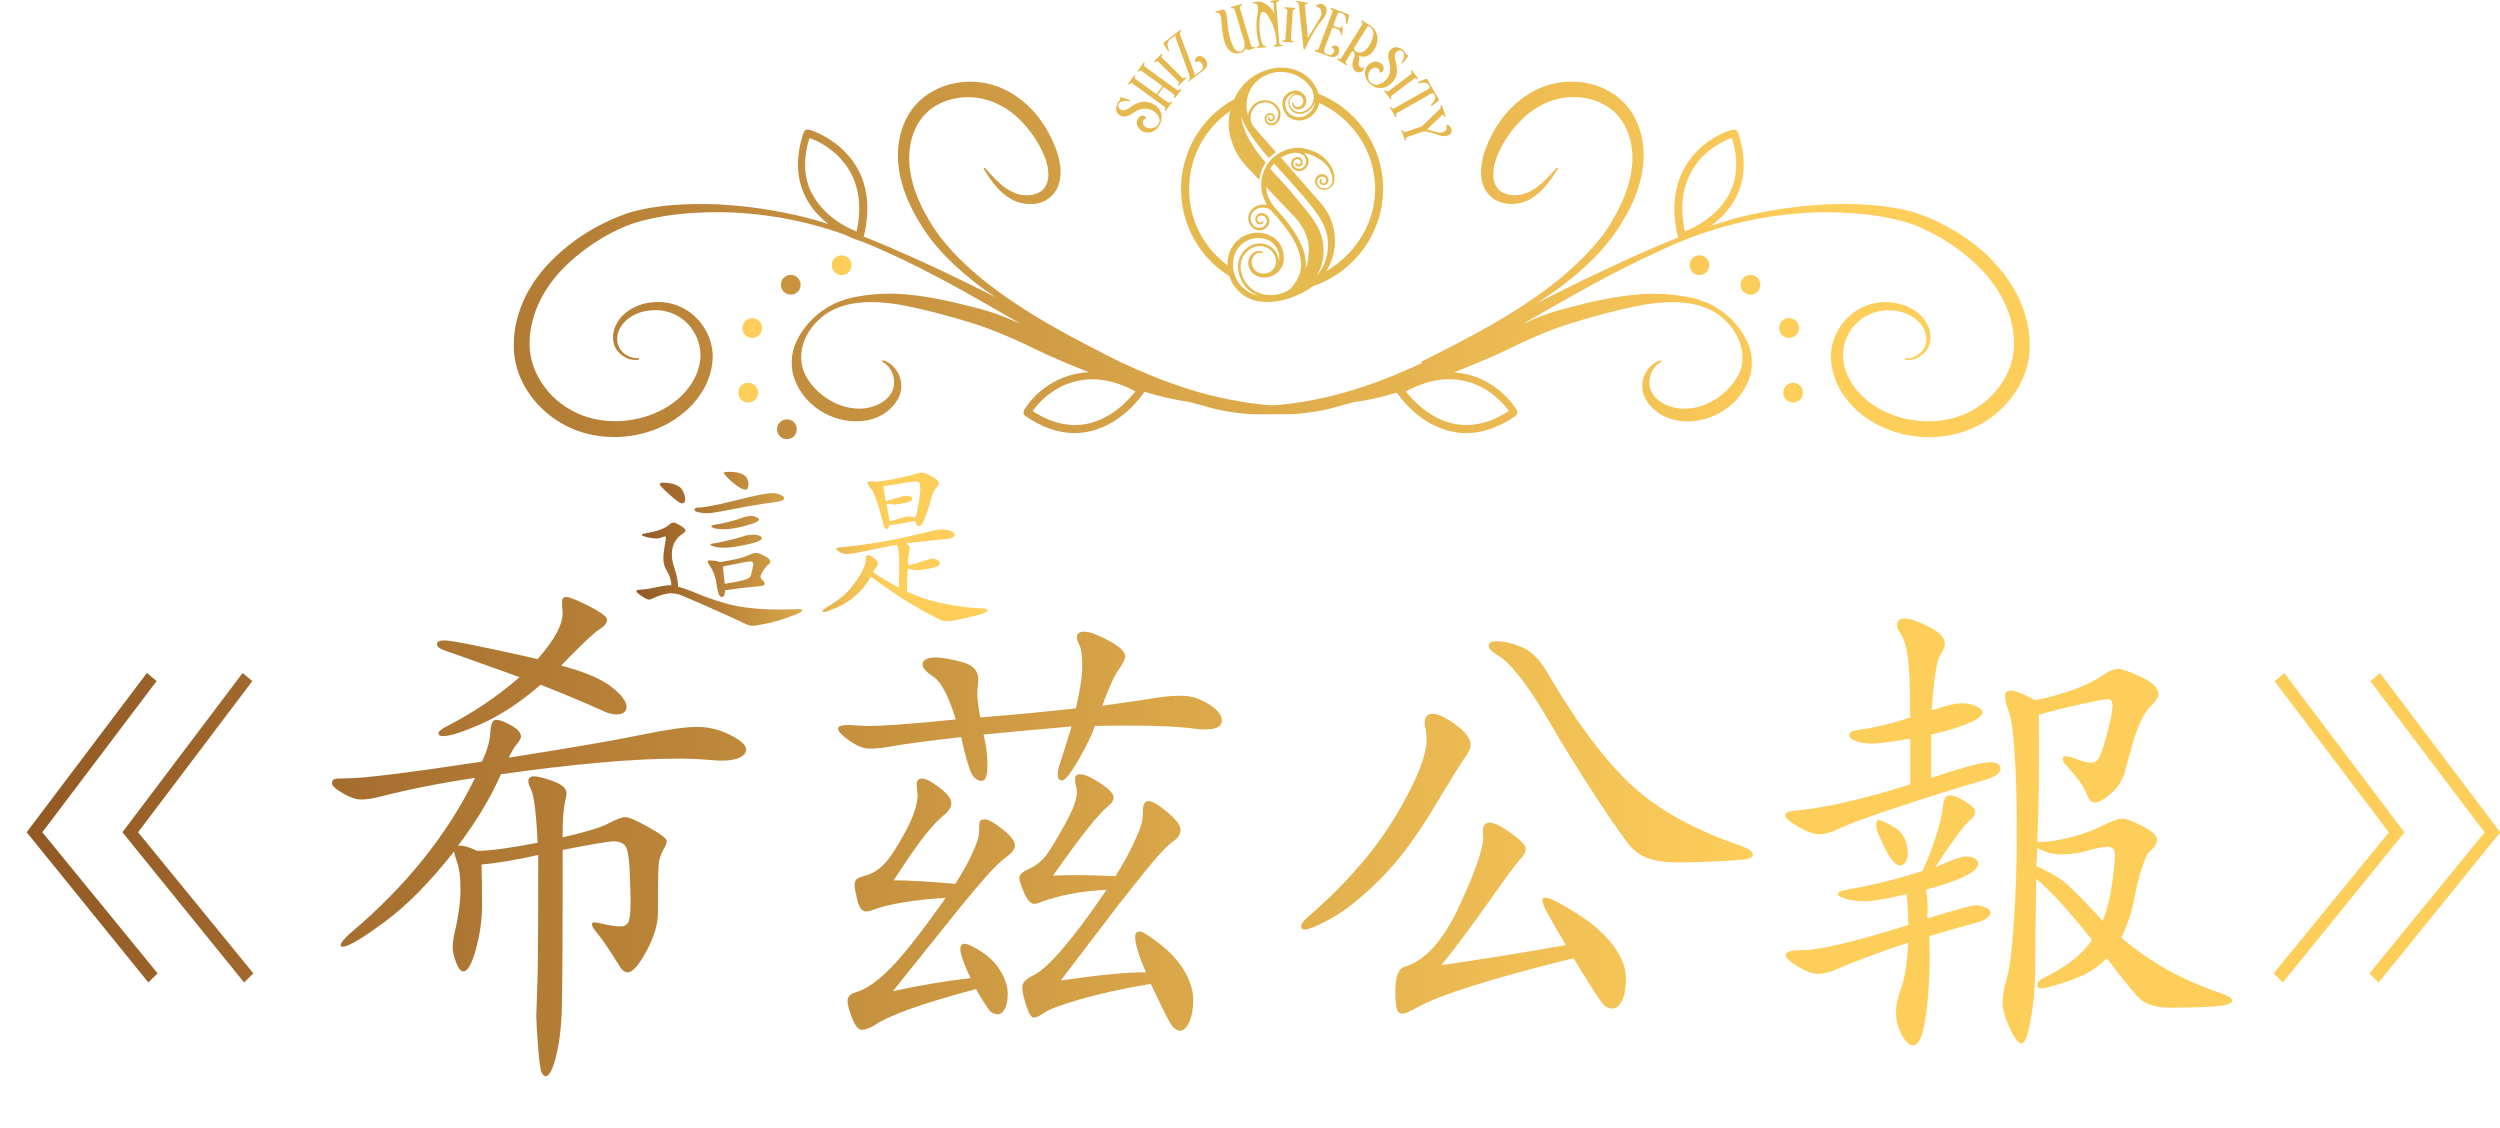 <svg width="359" height="162" viewBox="0 0 359 162" fill="none" xmlns="http://www.w3.org/2000/svg">
<g clip-path="url(#clip0_1365_3729)">
<path d="M22.63 139.78L21.3 141.08L3.83 119.51L21.09 96.64L22.49 97.8L6.08 119.51L22.63 139.77V139.78ZM36.38 139.78L35.05 141.08L17.58 119.51L34.84 96.64L36.24 97.8L19.83 119.51L36.38 139.77V139.78Z" fill="url(#paint0_linear_1365_3729)"/>
<path d="M65.21 122.27C61.75 126.66 58.42 130.04 55.21 132.4C52.01 134.76 50.01 135.95 49.21 135.95C49.02 135.95 48.93 135.88 48.93 135.73C48.93 135.39 49.42 134.79 50.4 133.92C58.3 127.26 64.24 119.86 68.22 111.7C63.07 112.47 58.38 113.41 54.12 114.52C53.28 114.71 52.51 114.81 51.81 114.81C51.11 114.81 50.24 114.51 49.21 113.9C48.18 113.3 47.67 112.83 47.67 112.49C47.67 112.15 47.8 111.95 48.06 111.87C48.32 111.8 48.96 111.76 49.99 111.76C52.28 111.76 58.69 110.96 69.21 109.37C69.96 107.73 70.36 106.38 70.4 105.32C70.45 104.02 70.73 103.37 71.24 103.37C71.75 103.37 72.48 103.64 73.41 104.17C74.34 104.7 74.81 105.23 74.81 105.76C74.81 106.05 74.63 106.39 74.28 106.77C73.93 107.16 73.52 107.83 73.05 108.8C81.93 107.4 88.25 106.32 91.99 105.54C95.73 104.77 98.43 104.38 100.09 104.38C101.75 104.38 103.34 104.77 104.86 105.54C106.38 106.31 107.14 107 107.14 107.6C107.14 108.2 106.7 108.65 105.81 108.94C104.92 109.23 103.74 109.3 102.27 109.16C100.8 109.02 99.17 108.94 97.39 108.94C90.98 108.94 82.5 109.69 71.93 111.18C70.48 114.51 68.42 117.94 65.76 121.46C66.41 121.36 67.33 121.6 68.5 122.18C70.32 122.18 73.22 121.79 77.2 121.02C77.01 116.77 76.68 114.19 76.22 113.28C75.99 112.85 75.87 112.48 75.87 112.2C75.87 111.72 76.14 111.48 76.68 111.48C77.22 111.48 78.13 111.71 79.42 112.17C80.71 112.63 81.35 113.22 81.35 113.94C81.35 114.18 81.28 114.57 81.14 115.1C80.91 116.16 80.79 117.87 80.79 120.24C84.02 119.52 86.2 118.85 87.35 118.25C88.5 117.65 89.31 117.34 89.81 117.34C90.31 117.34 91.41 117.82 93.14 118.79C94.87 119.76 95.74 120.41 95.74 120.74C95.74 121.07 95.6 121.46 95.32 121.9C94.9 122.62 94.65 123.38 94.58 124.18C94.51 124.98 94.48 127.28 94.48 131.09C94.48 132.73 93.93 134.56 92.83 136.59C91.73 138.62 90.83 139.63 90.13 139.63C89.66 139.63 89.22 139.24 88.8 138.47C87.54 136.4 86.44 134.8 85.5 133.69C85.17 133.3 85.01 132.98 85.01 132.71C85.01 132.44 85.31 132.38 85.92 132.53C87.37 132.87 88.41 133.04 89.04 133.04C89.67 133.04 90.08 132.8 90.27 132.32C90.46 131.84 90.55 130.93 90.55 129.61C90.55 128.29 90.5 126.68 90.41 124.8C90.32 122.92 90.09 121.79 89.74 121.4C89.39 121.01 88.85 120.82 88.13 120.82C87.41 120.82 84.96 121.23 80.8 122.05C80.8 135.22 80.75 143.01 80.66 145.43C80.57 147.84 80.29 149.96 79.82 151.8C79.35 153.63 78.86 154.55 78.35 154.55C78.16 154.55 77.97 154.38 77.79 154.04C77.6 153.7 77.43 152.44 77.26 150.24C77.1 148.04 77.01 146.59 77.01 145.86L77.22 139.56C77.27 137 77.29 131.41 77.29 122.77C74.34 123.45 71.63 123.9 69.15 124.15C69.2 125.94 69.22 127.88 69.22 129.98C69.22 132.08 68.93 134.19 68.34 136.31C67.76 138.43 67.16 139.49 66.55 139.49C66.17 139.49 65.82 139.07 65.5 138.22C65.17 137.38 65.01 136.66 65.01 136.09C65.01 135.52 65.06 135.01 65.15 134.57C65.8 131.82 66.13 129.53 66.13 127.69C66.13 125.85 65.92 124.43 65.5 123.42C65.31 122.84 65.22 122.46 65.22 122.26L65.21 122.27ZM80.57 95.57C83.98 96.49 86.4 97.51 87.83 98.65C89.26 99.78 89.97 100.73 89.97 101.47C89.97 102.21 89.48 102.59 88.5 102.59C87.98 102.59 87.4 102.45 86.75 102.16C83.99 100.91 80.95 99.63 77.63 98.33C74.73 100.84 71.92 102.7 69.21 103.9C66.5 105.11 64.63 105.71 63.6 105.71C63.18 105.71 62.97 105.58 62.97 105.31C62.97 105.04 63.34 104.72 64.09 104.33C67.88 102.4 71.38 100.04 74.61 97.24C68.16 94.92 64.57 93.65 63.84 93.4C63.11 93.16 62.75 92.86 62.75 92.5C62.75 92.14 63.1 91.96 63.8 91.96C64.83 91.96 69.29 92.85 77.2 94.64C79.73 91.79 80.92 89.5 80.78 87.76C80.73 87.33 80.71 86.88 80.71 86.42C80.71 85.96 80.92 85.73 81.34 85.73C81.76 85.73 82.84 86.16 84.57 87.03C86.3 87.9 87.17 88.56 87.17 89.02C87.17 89.48 86.8 89.94 86.05 90.4C85.3 90.86 83.48 92.58 80.58 95.57H80.57Z" fill="url(#paint1_linear_1365_3729)"/>
<path d="M140.75 103.02C145.15 102.68 149.73 102.25 154.5 101.72C155.11 99.11 155.41 97.09 155.41 95.64C155.41 94.19 155.28 93.2 155.02 92.67C154.76 92.14 154.63 91.75 154.63 91.51C154.63 90.98 154.99 90.71 155.72 90.71C156.45 90.71 157.6 91.13 159.19 91.98C160.78 92.82 161.58 93.58 161.58 94.26C161.58 94.65 161.26 95.29 160.63 96.18C160 97.07 159.21 98.8 158.28 101.35C162.68 100.72 165.36 100.33 166.35 100.16C167.33 99.99 168.45 99.91 169.72 99.91C170.99 99.91 172.26 100.31 173.54 101.1C174.83 101.9 175.47 102.68 175.47 103.45C175.47 104.32 174.65 104.75 173.01 104.75C172.63 104.75 172.24 104.73 171.82 104.68C168.87 104.25 164.01 104.1 157.23 104.25C156.81 105.5 156.03 107.12 154.88 109.1C153.73 111.08 152.95 112.07 152.53 112.07C152.11 112.07 151.9 111.81 151.9 111.27C151.9 110.73 152.03 110.11 152.29 109.39C152.55 108.67 153.07 106.98 153.87 104.32C147.84 104.85 143.63 105.24 141.24 105.48C141.61 106.98 141.8 108.46 141.8 109.93C141.8 111.4 141.52 112.14 140.96 112.14C140.4 112.14 139.93 111.81 139.56 111.16C139.18 110.51 138.67 108.74 138.02 105.84C133.06 106.42 129.86 106.84 128.41 107.11C126.96 107.38 125.79 107.51 124.9 107.51C124.01 107.51 123.03 107.12 121.95 106.35C120.87 105.58 120.34 105.01 120.34 104.65C120.34 104.29 120.85 104.11 121.88 104.11L124.48 104.25C126.91 104.25 131.17 103.94 137.25 103.31C136.22 99.98 135.17 97.95 134.09 97.23C133.01 96.51 132.48 95.9 132.48 95.42C132.48 94.75 133.13 94.41 134.44 94.41C135.19 94.41 136.38 94.62 138.02 95.03C139.66 95.44 140.48 96.27 140.48 97.53C140.48 97.82 140.46 98.13 140.41 98.47C140.36 98.81 140.34 99.25 140.34 99.81C140.34 100.37 140.48 101.44 140.76 103.03L140.75 103.02ZM135.77 128.93C131.14 129.22 127.66 129.8 125.32 130.67C124.94 130.81 124.64 130.89 124.41 130.89C123.8 130.89 123.37 130.35 123.11 129.26C122.85 128.18 122.72 127.46 122.72 127.13C122.72 126.8 122.79 126.53 122.93 126.33C123.07 126.14 123.57 125.92 124.44 125.68C125.3 125.44 126.13 124.92 126.93 124.12C127.72 123.32 128.73 121.8 129.95 119.56C131.17 117.32 131.77 115.5 131.77 114.1L131.63 112.73C131.63 112.1 131.89 111.79 132.4 111.79C132.91 111.79 133.74 112.22 134.89 113.09C136.04 113.96 136.61 114.69 136.61 115.3C136.61 115.91 136.24 116.51 135.49 117.11C134.74 117.71 133.86 118.64 132.86 119.9C131.85 121.15 130.35 123.33 128.34 126.41C130.4 126.41 133.34 126.58 137.18 126.92C138.21 125.33 139.03 123.86 139.64 122.51C140.25 121.16 140.56 120.23 140.59 119.72C140.61 119.21 140.63 118.74 140.63 118.31C140.63 117.88 140.89 117.66 141.4 117.66C141.91 117.66 142.77 118.13 143.96 119.07C145.15 120.01 145.75 120.8 145.75 121.42C145.75 121.9 145.33 122.46 144.49 123.08C143.65 123.71 142.65 124.67 141.51 125.98C140.36 127.28 139.07 128.83 137.62 130.61L128.22 142.33C132.01 141.51 135.73 140.88 139.37 140.45C138.39 138.38 137.9 136.98 137.9 136.25C137.9 135.77 138.11 135.53 138.53 135.53C138.95 135.53 139.75 135.9 140.92 136.65C142.09 137.4 143.01 138.34 143.69 139.47C144.37 140.6 144.71 141.67 144.71 142.65C144.71 143.63 144.57 144.39 144.29 144.89C144.01 145.39 143.68 145.65 143.31 145.65C142.94 145.65 142.6 145.53 142.29 145.29C141.99 145.05 141.27 143.96 140.15 142.03C132.53 144.06 127.66 145.79 125.56 147.24C124.81 147.67 124.2 147.89 123.74 147.89C123.28 147.89 122.82 147.34 122.37 146.23C121.93 145.12 121.7 144.28 121.7 143.7C121.7 143.12 122.12 142.71 122.96 142.47C124.41 142.04 126.06 140.88 127.91 139C129.76 137.12 132.39 133.77 135.8 128.94L135.77 128.93ZM158.92 127.77C155.18 127.96 152 128.57 149.38 129.58C149 129.72 148.72 129.8 148.54 129.8C148.02 129.8 147.53 129.27 147.07 128.21C146.6 127.15 146.37 126.41 146.37 126C146.37 125.59 146.87 125.16 147.88 124.7C148.88 124.24 149.7 123.57 150.34 122.67C150.97 121.78 151.85 120.32 152.97 118.29C154.09 116.26 154.65 114.74 154.65 113.73C154.65 113.44 154.6 113.15 154.51 112.86C154.42 112.57 154.37 112.22 154.37 111.81C154.37 111.4 154.65 111.19 155.21 111.19C155.77 111.19 156.69 111.61 157.98 112.46C159.27 113.3 159.91 113.97 159.91 114.45C159.91 114.93 159.65 115.37 159.14 115.75C157.83 116.76 155.19 120.09 151.21 125.74C152.19 125.69 153.4 125.67 154.82 125.67C156.24 125.67 158.03 125.72 160.19 125.81C161.22 124.17 162.06 122.65 162.72 121.25C163.37 119.85 163.77 118.89 163.91 118.36C164.05 117.83 164.12 117.2 164.12 116.48C164.12 115.52 164.39 115.03 164.93 115.03C165.47 115.03 166.37 115.56 167.63 116.62C168.89 117.68 169.52 118.53 169.52 119.15C169.52 119.77 169.22 120.3 168.61 120.71C168 121.12 167.22 121.87 166.26 122.95C165.3 124.04 163.51 126.24 160.89 129.57L152.33 140.79C158.08 139.97 162.15 139.58 164.54 139.63C163.51 137.17 163 135.48 163 134.56C163 134.03 163.21 133.76 163.63 133.76C164.05 133.76 165.03 134.36 166.58 135.57C168.12 136.78 169.3 138.09 170.12 139.51C170.94 140.93 171.35 142.29 171.35 143.56C171.35 144.83 171.16 145.9 170.79 146.74C170.41 147.58 169.97 148.01 169.46 148.01C168.95 148.01 168.45 147.61 167.99 146.82C167.52 146.02 166.61 144.18 165.25 141.28C161.27 141.96 157.91 142.69 155.15 143.49C152.39 144.29 150.67 144.93 149.99 145.41C149.31 145.89 148.8 146.13 148.45 146.13C148.1 146.13 147.74 145.55 147.36 144.39C146.98 143.23 146.8 142.35 146.8 141.75C146.8 141.15 147.29 140.6 148.27 140.12C150.37 139.2 153.93 135.08 158.93 127.74L158.92 127.77Z" fill="url(#paint2_linear_1365_3729)"/>
<path d="M211.18 106.92C211.18 107.45 210.95 108.02 210.48 108.62C210.01 109.22 208.49 111.67 205.92 115.96C203.35 120.25 200.78 123.68 198.2 126.24C195.63 128.8 193.34 130.64 191.33 131.78C189.32 132.91 187.99 133.48 187.33 133.48C187 133.48 186.84 133.32 186.84 133.01C186.84 132.7 187.14 132.27 187.75 131.74C193.22 127.01 197.44 122.16 200.41 117.19C203.38 112.22 204.86 108.55 204.86 106.19C204.86 105.61 204.81 105.12 204.72 104.71C204.63 104.3 204.58 104 204.58 103.81C204.58 102.94 204.97 102.51 205.74 102.51C206.51 102.51 207.61 103.03 209.04 104.07C210.47 105.11 211.18 106.06 211.18 106.93V106.92ZM224.86 135.72C223.27 133.02 222.31 131.34 221.98 130.69C221.65 130.04 221.49 129.58 221.49 129.31C221.49 129.04 221.63 128.91 221.91 128.91C222.52 128.91 223.98 129.63 226.29 131.08C228.6 132.53 230.38 134.07 231.62 135.71C232.86 137.35 233.48 138.93 233.48 140.45C233.48 141.97 233.28 143.08 232.88 143.78C232.48 144.48 232.06 144.83 231.62 144.83C231.18 144.83 230.79 144.7 230.46 144.43C230.13 144.17 229.44 143.2 228.39 141.54C227.34 139.88 226.53 138.56 225.97 137.6C214.37 140.45 206.87 142.81 203.45 144.69C202.47 145.27 201.77 145.56 201.35 145.56C200.93 145.56 200.66 145.28 200.54 144.73C200.42 144.18 200.37 143.39 200.37 142.38C200.37 140.26 200.81 139.08 201.7 138.83C204.65 137.96 207.26 135.06 209.56 130.11C211.86 125.16 213 121.85 213 120.16L212.93 119.36C212.93 118.54 213.26 118.13 213.91 118.13C214.56 118.13 215.59 118.64 217 119.65C218.4 120.66 219.1 121.41 219.1 121.89C219.1 122.37 218.84 122.87 218.33 123.37C217.81 123.88 216.3 125.93 213.77 129.52C211.24 133.11 208.98 136.14 206.97 138.6C212.35 137.83 218.31 136.86 224.86 135.71V135.72ZM251.73 122.77C251.73 122.91 251.58 123.07 251.27 123.24C250.97 123.41 249.55 123.55 247.03 123.67C244.5 123.79 242.49 123.85 241 123.85C239.51 123.85 238.23 123.7 237.18 123.42C236.13 123.14 235.23 122.62 234.48 121.9C233.73 121.18 232.06 118.84 229.46 114.88C226.86 110.92 224.56 107.21 222.55 103.74C219.37 98.29 216.84 95.06 214.97 94.04C214.17 93.56 213.78 93.11 213.78 92.7C213.78 92.29 214.21 92.08 215.08 92.08C215.95 92.08 217.05 92.35 218.41 92.88C219.77 93.41 220.98 94.57 222.06 96.35C225.99 103.15 229.87 108.43 233.7 112.2C237.53 115.96 242.96 119.05 249.97 121.46C251.14 121.85 251.72 122.28 251.72 122.76L251.73 122.77Z" fill="url(#paint3_linear_1365_3729)"/>
<path d="M274.31 112.64V106.06C271.6 106.54 269.77 106.78 268.84 106.78C267.91 106.78 267.12 106.66 266.49 106.42C265.86 106.18 265.54 105.88 265.54 105.52C265.54 105.16 265.94 104.93 266.73 104.83C269.21 104.49 271.73 103.89 274.31 103.02C274.31 98.92 274.19 96.06 273.96 94.44C273.73 92.82 273.41 91.73 273.01 91.15C272.61 90.57 272.41 90.11 272.41 89.77C272.41 89.14 272.78 88.83 273.53 88.83C274.28 88.83 275.42 89.22 276.97 89.99C278.51 90.76 279.28 91.58 279.28 92.45C279.28 92.88 279.05 93.45 278.58 94.15C278.11 94.85 277.71 97.47 277.39 102C279.4 101.33 280.83 100.99 281.67 100.99C282.51 100.99 283.22 101.13 283.81 101.42C284.39 101.71 284.69 102 284.69 102.29C284.69 102.58 284.43 102.89 283.92 103.23C283.41 103.57 282.52 103.95 281.25 104.39C279.99 104.82 278.68 105.19 277.32 105.48V111.7C281.81 110.2 284.59 109.46 285.67 109.46C286.75 109.46 287.28 109.77 287.28 110.4C287.28 111.03 286.53 111.56 285.03 111.99C280.59 113.29 276.27 114.64 272.09 116.04C267.9 117.44 265.25 118.42 264.13 118.97C263.01 119.52 262.05 119.8 261.25 119.8C260.45 119.8 259.44 119.44 258.2 118.71C256.96 117.99 256.34 117.44 256.34 117.08C256.34 116.72 256.83 116.49 257.81 116.39C261.97 116.05 267.47 114.8 274.29 112.63L274.31 112.64ZM277.96 124.51C280.2 123.5 281.63 122.99 282.24 122.99C282.85 122.99 283.3 123.09 283.61 123.28C283.91 123.47 284.07 123.71 284.07 124C284.07 125.16 281.57 126.41 276.56 127.76C276.79 128.63 276.86 130 276.77 131.88C280.88 130.63 283.18 130 283.64 130C284.1 130 284.59 130.1 285.08 130.29C285.57 130.48 285.82 130.75 285.82 131.09C285.82 131.67 285.06 132.16 283.54 132.57C282.02 132.98 279.86 133.6 277.05 134.42C277.19 138.14 277.06 141.68 276.66 145.06C276.26 148.44 275.62 150.13 274.73 150.13C274.17 150.13 273.62 149.61 273.08 148.57C272.54 147.53 272.27 146.47 272.27 145.39C272.27 144.31 272.57 142.97 273.18 141.37C273.6 140.02 273.88 138.02 274.02 135.36C269.16 137 265.72 138.28 263.71 139.2C262.73 139.63 261.85 139.85 261.08 139.85C260.31 139.85 259.34 139.5 258.17 138.8C257 138.1 256.42 137.53 256.42 137.1C256.42 136.67 257.19 136.45 258.74 136.45C261.26 136.45 266.36 135.24 274.03 132.83C274.03 131.09 273.94 129.62 273.75 128.41C270.9 129.09 268.93 129.42 267.86 129.42C266.79 129.42 265.86 129.31 265.09 129.09C264.32 128.87 263.93 128.63 263.93 128.37C263.93 128.11 264.35 127.9 265.19 127.75C268.7 127.17 272.32 126.28 276.06 125.07C276.81 123.48 277.46 121.8 278.02 120.04C278.58 118.28 278.91 116.89 279 115.88C279.09 114.77 279.42 114.22 279.98 114.22C280.54 114.22 281.29 114.51 282.22 115.09C283.15 115.67 283.62 116.15 283.62 116.54C283.62 116.93 283.5 117.22 283.27 117.41C282.19 118.28 280.42 120.64 277.94 124.5L277.96 124.51ZM269.75 117.78C270.17 117.78 270.98 118.15 272.17 118.9C273.36 119.65 273.96 120.92 273.96 122.7C273.96 123.13 273.84 123.51 273.61 123.82C273.38 124.13 273.12 124.29 272.84 124.29C272.23 124.29 271.51 123.46 270.67 121.79C269.83 120.12 269.41 119.04 269.41 118.53C269.41 118.02 269.53 117.77 269.76 117.77L269.75 117.78ZM292.41 126.25C292.32 131.51 292.27 135.56 292.27 138.41C292.27 141.26 292.06 143.87 291.64 146.26C291.22 148.65 290.77 149.84 290.31 149.84C289.85 149.84 289.27 149.1 288.59 147.63C287.91 146.16 287.57 144.93 287.57 143.94C287.57 142.95 287.77 141.81 288.17 140.5C288.57 139.2 288.91 136.51 289.19 132.43C289.47 128.35 289.61 124.01 289.61 119.4C289.61 114.79 289.5 110.99 289.29 108C289.08 105.01 288.8 103.05 288.45 102.14C288.1 101.22 287.92 100.5 287.92 99.97C287.92 99.44 288.21 99.17 288.8 99.17C289.39 99.17 290.54 99.63 292.27 100.55C296.48 99.68 299.73 98.48 302.02 96.93C302.86 96.35 303.57 96.06 304.16 96.06C304.75 96.06 305.85 96.45 307.49 97.22C309.13 97.99 309.95 98.81 309.95 99.68C309.95 100.11 309.63 100.63 309 101.24C308.37 101.84 307.79 102.71 307.28 103.85C306.77 104.98 306.06 107.26 305.18 110.69C304.85 111.94 304.19 113.02 303.18 113.91C302.17 114.8 301.37 115.25 300.76 115.25C300.29 115.25 299.89 114.79 299.57 113.87C299.24 112.95 298.31 111.65 296.76 109.96C296.38 109.57 296.2 109.25 296.2 108.98C296.2 108.71 296.34 108.58 296.62 108.58C296.9 108.58 297.46 108.74 298.3 109.05C299.14 109.36 299.81 109.52 300.3 109.52C300.79 109.52 301.18 109.27 301.46 108.76C301.74 108.25 302.13 107.06 302.62 105.18C303.11 103.3 303.36 102.03 303.36 101.38C303.36 100.73 303.14 100.4 302.69 100.4C302.24 100.4 300.74 100.69 298.17 101.27C295.6 101.85 293.8 102.31 292.77 102.65C292.86 108.68 292.79 114.76 292.56 120.89C293.92 120.94 295.55 120.71 297.47 120.2C299.39 119.69 301.12 119.03 302.66 118.21C303.55 117.78 304.26 117.56 304.8 117.56C305.34 117.56 306.3 117.92 307.68 118.64C309.06 119.36 309.75 120 309.75 120.56C309.75 121.12 309.37 121.71 308.63 122.33C308.4 122.48 308.06 123.21 307.61 124.54C307.16 125.87 306.78 127.42 306.45 129.21C306.12 131 305.51 132.8 304.63 134.64C308.65 138.11 313.4 140.77 318.87 142.6C319.99 142.99 320.55 143.36 320.55 143.72C320.55 144.08 319.84 144.34 318.41 144.48C316.98 144.62 314.7 144.7 311.57 144.7C309.47 144.7 307.93 144.18 306.98 143.14C306.02 142.1 304.54 140.26 302.53 137.6C301.22 139 299.44 140.07 297.2 140.82C294.95 141.57 293.62 141.94 293.2 141.94C292.78 141.94 292.57 141.77 292.57 141.43C292.57 141.09 292.78 140.8 293.2 140.56C296.57 138.97 298.97 137.11 300.42 134.99C297.1 130.79 294.43 127.87 292.42 126.23L292.41 126.25ZM292.55 121.76C292.55 122.39 292.5 123.26 292.41 124.36C294.28 125.18 295.72 126.03 296.72 126.89C297.72 127.76 299.47 129.54 301.95 132.25C302.56 130.71 303 128.96 303.28 127C303.56 125.04 303.7 123.66 303.7 122.84C303.7 122.02 303.36 121.61 302.68 121.61C302 121.61 301.04 121.79 299.8 122.15C298.56 122.51 297.31 122.69 296.05 122.69C294.79 122.69 293.62 122.38 292.54 121.75L292.55 121.76Z" fill="url(#paint4_linear_1365_3729)"/>
<path d="M345.29 119.52L327.82 141.09L326.49 139.79L343.04 119.53L326.63 97.82L328.03 96.66L345.28 119.53L345.29 119.52ZM359.04 119.52L341.57 141.09L340.24 139.79L356.79 119.53L340.38 97.82L341.78 96.66L359.04 119.53V119.52Z" fill="url(#paint5_linear_1365_3729)"/>
<path d="M96.401 84.04C96.401 83.34 96.161 82.61 95.671 81.82C95.391 81.32 95.261 80.79 95.261 80.23C95.261 79.67 95.321 79.07 95.441 78.44C95.561 77.81 95.621 77.42 95.621 77.26C95.621 77.1 95.571 77.03 95.481 77.03C95.391 77.03 95.231 77.08 95.001 77.18C94.781 77.28 94.531 77.33 94.261 77.33C93.991 77.33 93.581 77.27 93.021 77.16C92.461 77.04 92.181 76.93 92.181 76.83C92.181 76.73 92.261 76.66 92.411 76.64C94.311 76.32 95.531 75.89 96.071 75.36C96.291 75.15 96.511 75.04 96.701 75.04C96.891 75.04 97.241 75.19 97.721 75.48C98.201 75.77 98.451 76 98.451 76.15C98.451 76.3 98.301 76.48 98.011 76.67C96.991 77.33 96.481 78.31 96.481 79.61C96.481 80.11 96.561 80.61 96.711 81.11C97.141 82.39 97.371 83.44 97.381 84.24C98.121 84.45 98.811 84.7 99.451 84.96C101.871 85.98 103.961 86.66 105.721 87.01C107.481 87.36 109.581 87.53 112.021 87.53L114.591 87.48C114.991 87.48 115.191 87.53 115.191 87.63C115.191 87.73 115.091 87.84 114.881 87.96C114.671 88.08 114.051 88.34 113.001 88.71C111.951 89.09 110.941 89.37 109.951 89.57C108.971 89.77 108.331 89.86 108.041 89.86C107.751 89.86 107.451 89.78 107.121 89.62C105.701 88.94 103.821 88.09 101.471 87.05C99.121 86.02 97.781 85.45 97.451 85.35C97.121 85.25 96.771 85.2 96.391 85.2C95.631 85.2 94.671 85.48 93.511 86.03C93.411 86.08 93.311 86.11 93.221 86.11C93.011 86.11 92.651 85.94 92.141 85.59C91.631 85.24 91.381 85.01 91.381 84.89C91.381 84.77 91.511 84.71 91.771 84.69C92.551 84.65 93.411 84.53 94.361 84.31C95.311 84.1 95.981 84.01 96.381 84.04H96.401ZM95.131 69.31C95.871 69.31 96.501 69.41 97.021 69.6C97.541 69.8 97.901 70.12 98.101 70.58C98.301 71.03 98.401 71.41 98.401 71.72C98.401 72.09 98.241 72.28 97.911 72.28C97.651 72.28 97.061 71.86 96.131 71.02C95.211 70.18 94.741 69.69 94.741 69.54C94.741 69.39 94.871 69.31 95.131 69.31ZM110.921 70.81C111.371 70.81 111.761 70.89 112.101 71.06C112.441 71.23 112.611 71.39 112.611 71.53C112.611 71.82 112.141 72.01 111.211 72.12C109.411 72.35 107.491 72.67 105.431 73.08C103.371 73.49 102.101 73.7 101.611 73.7C101.121 73.7 100.681 73.66 100.301 73.57C99.921 73.48 99.731 73.35 99.731 73.17C99.731 72.99 99.951 72.89 100.381 72.88C101.281 72.86 103.051 72.51 105.711 71.84C108.361 71.16 110.101 70.82 110.931 70.82L110.921 70.81ZM104.131 84.74C104.111 85.4 103.951 85.73 103.641 85.73C103.421 85.73 103.241 85.49 103.121 85.02C103.001 84.55 102.921 84.17 102.891 83.88C102.771 82.85 102.411 81.9 101.801 81.05C101.701 80.89 101.641 80.75 101.641 80.64C101.641 80.53 101.721 80.47 101.871 80.47C102.021 80.47 102.261 80.49 102.581 80.52C102.901 80.56 103.171 80.62 103.401 80.71C105.401 80.42 106.831 80.07 107.681 79.64C108.011 79.48 108.301 79.4 108.561 79.4C108.821 79.4 109.231 79.54 109.781 79.83C110.331 80.12 110.611 80.4 110.611 80.69C110.611 80.83 110.511 80.97 110.321 81.09C110.131 81.21 109.901 81.49 109.621 81.92C109.341 82.35 109.211 82.65 109.211 82.82C109.211 82.99 109.311 83.15 109.511 83.32C109.711 83.48 109.811 83.65 109.811 83.83C109.811 84.01 109.631 84.12 109.271 84.15C107.351 84.33 105.641 84.53 104.141 84.77L104.131 84.74ZM108.121 76.77C108.481 76.77 108.791 76.82 109.041 76.93C109.291 77.04 109.421 77.15 109.421 77.28C109.421 77.58 108.711 77.89 107.281 78.19C105.851 78.49 104.801 78.65 104.121 78.65C103.441 78.65 102.911 78.59 102.551 78.48C102.191 78.37 102.011 78.27 102.011 78.2C102.011 78.13 102.091 78.08 102.241 78.07C102.501 78.05 103.171 77.92 104.251 77.68C105.331 77.44 106.121 77.23 106.621 77.05C107.121 76.87 107.621 76.78 108.121 76.78V76.77ZM107.861 74.1C108.171 74.1 108.441 74.16 108.661 74.27C108.881 74.39 109.001 74.5 109.001 74.6C109.001 74.85 108.381 75.14 107.131 75.48C105.891 75.82 104.871 75.99 104.081 75.99C103.291 75.99 102.771 75.94 102.521 75.84C102.271 75.74 102.141 75.65 102.141 75.56C102.141 75.47 102.331 75.4 102.721 75.35C103.111 75.3 103.741 75.16 104.631 74.94C105.511 74.72 106.161 74.52 106.591 74.35C107.021 74.18 107.431 74.1 107.851 74.1H107.861ZM103.821 81.35C103.841 81.78 103.921 82.61 104.081 83.84C105.481 83.61 106.441 83.41 106.961 83.25C107.481 83.09 107.761 82.89 107.821 82.66C108.061 81.7 108.181 81.15 108.181 81C108.181 80.75 108.041 80.62 107.751 80.62C107.461 80.62 106.161 80.86 103.821 81.34V81.35ZM107.481 69.48C107.481 70.03 107.341 70.31 107.051 70.31C106.761 70.31 106.391 70.15 105.921 69.83C105.451 69.51 105.011 69.13 104.591 68.71C104.171 68.28 103.951 68.01 103.951 67.91C103.951 67.81 104.201 67.75 104.701 67.75C106.551 67.75 107.471 68.33 107.471 69.49L107.481 69.48Z" fill="url(#paint6_linear_1365_3729)"/>
<path d="M130.232 84.95C133.152 86.34 136.772 87.15 141.092 87.38C141.572 87.4 141.822 87.47 141.822 87.61C141.822 87.75 141.662 87.88 141.332 88.03C141.002 88.18 140.162 88.4 138.802 88.73C137.442 89.05 136.562 89.21 136.162 89.21C135.762 89.21 135.432 89.17 135.182 89.08C134.932 88.99 134.082 88.55 132.632 87.76C131.182 86.97 129.872 86.17 128.702 85.38C127.532 84.59 126.322 83.73 125.062 82.8C124.512 83.82 123.802 84.7 122.952 85.46C122.102 86.22 121.172 86.81 120.182 87.24C119.192 87.67 118.592 87.88 118.392 87.88C118.192 87.88 118.092 87.85 118.092 87.8C118.092 87.66 118.302 87.46 118.712 87.21C119.682 86.62 120.462 86.08 121.042 85.59C121.622 85.1 122.212 84.45 122.782 83.65C123.352 82.85 123.752 82.2 123.972 81.7C124.192 81.2 124.312 80.75 124.312 80.34C124.312 79.93 124.422 79.72 124.632 79.72C124.842 79.72 125.142 79.87 125.522 80.16C125.902 80.45 126.092 80.68 126.092 80.83C126.092 80.98 126.032 81.15 125.902 81.34C125.772 81.53 125.592 81.81 125.372 82.18C126.012 82.64 127.242 83.38 129.082 84.4C129.112 83.12 129.132 82.09 129.132 81.32C129.132 79.54 129.012 78.51 128.772 78.24C127.842 78.4 126.532 78.66 124.842 79.02C123.152 79.38 122.112 79.56 121.692 79.56C121.272 79.56 120.902 79.46 120.582 79.25C120.252 79.04 120.092 78.9 120.092 78.81C120.092 78.65 120.662 78.54 121.802 78.49C122.212 78.45 123.302 78.31 125.052 78.05C126.802 77.79 128.622 77.45 130.492 77.02C132.372 76.59 133.382 76.36 133.542 76.32C134.212 76.12 134.802 76.03 135.302 76.03C135.802 76.03 136.222 76.11 136.572 76.26C136.922 76.41 137.092 76.58 137.092 76.77C137.092 76.96 136.962 77.11 136.702 77.22C136.442 77.34 136.122 77.41 135.732 77.43C135.342 77.46 134.512 77.54 133.242 77.67C131.972 77.8 130.922 77.92 130.092 78.03C130.452 78.28 130.632 78.52 130.632 78.75C130.632 78.98 130.592 79.24 130.512 79.51C130.432 79.79 130.392 80.33 130.392 81.13C130.872 81.13 131.702 80.91 132.882 80.46C133.422 80.3 133.792 80.22 133.992 80.22C134.192 80.22 134.412 80.29 134.622 80.42C134.842 80.55 134.942 80.7 134.942 80.85C134.942 81 134.872 81.14 134.722 81.26C134.572 81.38 134.122 81.52 133.372 81.66C132.622 81.8 132.072 81.87 131.712 81.87C131.352 81.87 130.902 81.8 130.352 81.66L130.222 84.95H130.232ZM126.002 69.17C127.042 69.05 128.112 68.86 129.232 68.62C130.342 68.38 131.092 68.19 131.472 68.06C131.852 67.93 132.172 67.86 132.422 67.86C132.672 67.86 133.132 68.05 133.812 68.42C134.482 68.79 134.822 69.12 134.822 69.38C134.822 69.54 134.712 69.75 134.482 70C134.122 70.41 133.882 70.92 133.752 71.52C133.562 72.25 133.342 72.98 133.082 73.7C132.822 74.42 132.612 74.91 132.462 75.17C132.302 75.43 132.122 75.56 131.922 75.56C131.722 75.56 131.592 75.44 131.562 75.19C131.522 74.94 131.442 74.82 131.302 74.82C131.162 74.82 130.892 74.87 130.502 74.98C129.312 75.21 128.382 75.35 127.732 75.41C127.632 75.77 127.502 75.95 127.342 75.95C127.182 75.95 127.072 75.86 126.992 75.68C126.912 75.5 126.742 74.9 126.482 73.89C126.222 72.87 125.972 72.06 125.742 71.46C125.512 70.85 125.262 70.39 124.992 70.06C124.722 69.73 124.592 69.49 124.592 69.34C124.592 69.19 124.742 69.11 125.042 69.11C125.342 69.11 125.672 69.14 126.012 69.19L126.002 69.17ZM127.742 74.87C129.242 74.39 130.132 74.15 130.402 74.15C130.672 74.15 130.882 74.17 131.022 74.22C131.172 74.26 131.272 74.29 131.342 74.29C131.412 74.29 131.482 74.19 131.552 74C131.622 73.8 131.742 73.25 131.902 72.33C132.062 71.41 132.152 70.7 132.152 70.19C132.152 69.68 132.082 69.37 131.932 69.27C131.782 69.16 131.632 69.11 131.482 69.11C131.332 69.11 130.632 69.22 129.392 69.43C128.152 69.64 127.302 69.77 126.842 69.8C126.862 70.05 126.982 70.77 127.202 71.97C128.892 71.45 129.892 71.19 130.182 71.19C130.722 71.19 130.982 71.33 130.982 71.62C130.982 71.74 130.932 71.85 130.822 71.93C130.712 72.01 130.372 72.12 129.772 72.25C129.172 72.38 128.722 72.45 128.422 72.45C128.122 72.45 127.732 72.41 127.272 72.34C127.432 73.07 127.582 73.92 127.742 74.88V74.87Z" fill="url(#paint7_linear_1365_3729)"/>
<path d="M113 60.22C112.23 60.22 111.59 60.84 111.59 61.64C111.59 62.44 112.21 63.06 113 63.06C113.79 63.06 114.42 62.44 114.42 61.64C114.42 60.84 113.8 60.22 113 60.22Z" fill="url(#paint8_linear_1365_3729)"/>
<path d="M107.43 54.96C106.66 54.96 106.02 55.58 106.02 56.38C106.02 57.18 106.64 57.8 107.43 57.8C108.22 57.8 108.85 57.18 108.85 56.38C108.85 55.58 108.23 54.96 107.43 54.96Z" fill="url(#paint9_linear_1365_3729)"/>
<path d="M108.01 45.69C107.24 45.69 106.6 46.31 106.6 47.11C106.6 47.91 107.22 48.53 108.01 48.53C108.8 48.53 109.43 47.91 109.43 47.11C109.43 46.31 108.81 45.69 108.01 45.69Z" fill="url(#paint10_linear_1365_3729)"/>
<path d="M114.969 40.89C114.969 40.12 114.349 39.47 113.559 39.47C112.769 39.47 112.139 40.09 112.139 40.89C112.139 41.69 112.759 42.31 113.559 42.31C114.359 42.31 114.969 41.69 114.969 40.89Z" fill="url(#paint11_linear_1365_3729)"/>
<path d="M122.279 38.08C122.279 37.31 121.659 36.66 120.869 36.66C120.079 36.66 119.449 37.28 119.449 38.08C119.449 38.88 120.069 39.5 120.869 39.5C121.669 39.5 122.279 38.88 122.279 38.08Z" fill="url(#paint12_linear_1365_3729)"/>
<path d="M286.199 37.46C283.079 34.3 279.329 32.04 275.169 30.58C270.949 29.34 266.639 29.21 262.369 29.34C258.109 29.56 253.879 30.18 249.769 31.2C248.399 31.55 247.049 31.97 245.699 32.42C247.029 31.45 248.369 30.14 249.299 28.33C250.669 25.63 250.759 22.49 249.559 18.99C249.379 18.46 248.789 18.64 248.539 18.7C244.869 19.78 238.549 24.43 240.979 34.12C239.899 34.54 238.839 34.98 237.769 35.43C231.979 37.93 226.279 40.67 220.659 43.55C221.989 42.71 223.289 41.82 224.549 40.87C227.619 38.48 230.559 35.74 232.679 32.33C234.759 29.01 236.419 25.07 235.949 20.85C235.709 18.79 234.949 16.71 233.519 15.08C232.079 13.44 230.069 12.38 227.999 11.96C225.899 11.52 223.709 11.69 221.679 12.42C219.669 13.17 217.939 14.48 216.529 16C215.139 17.55 214.099 19.36 213.369 21.29C212.989 22.26 212.729 23.3 212.689 24.41C212.619 25.49 212.839 26.73 213.599 27.71C214.329 28.68 215.519 29.19 216.629 29.28C217.739 29.37 218.819 29.1 219.749 28.59C221.579 27.53 222.729 25.82 223.749 24.19L223.569 24.06C222.289 25.5 220.979 27 219.299 27.67C217.709 28.36 215.629 28.09 214.879 26.78C214.109 25.52 214.439 23.62 215.169 22.02C215.899 20.34 216.939 18.81 218.179 17.53C220.609 14.9 224.149 13.44 227.619 14.08C229.319 14.37 230.959 15.14 232.129 16.38C233.299 17.62 234.029 19.3 234.299 21.09C234.829 24.67 233.459 28.41 231.559 31.62C229.679 34.89 226.899 37.59 223.959 40.05C217.989 44.9 211.029 48.46 204.129 51.93L204.219 52.11C200.309 53.95 196.309 55.52 192.129 56.62C189.039 57.42 185.899 58.01 182.689 58.21C179.509 57.99 176.349 57.41 173.249 56.62C168.959 55.49 164.869 53.85 160.849 51.97C153.929 48.5 147.009 44.91 141.019 40.07C138.079 37.64 135.319 34.91 133.419 31.64C131.499 28.43 130.149 24.69 130.679 21.11C130.919 19.34 131.649 17.64 132.849 16.4C134.019 15.16 135.639 14.39 137.359 14.1C140.829 13.46 144.369 14.92 146.799 17.55C148.039 18.86 149.079 20.38 149.809 22.04C150.539 23.63 150.889 25.54 150.099 26.8C149.349 28.08 147.269 28.37 145.679 27.69C143.999 27.03 142.699 25.5 141.409 24.08L141.229 24.21C142.249 25.85 143.369 27.55 145.229 28.61C146.179 29.12 147.239 29.36 148.349 29.3C149.429 29.23 150.629 28.72 151.379 27.73C152.129 26.78 152.349 25.52 152.289 24.43C152.249 23.32 151.959 22.28 151.609 21.31C150.879 19.41 149.839 17.57 148.449 16.02C147.059 14.49 145.309 13.19 143.299 12.44C141.269 11.69 139.059 11.53 136.979 11.98C134.899 12.4 132.889 13.46 131.449 15.1C130.009 16.74 129.239 18.82 129.019 20.87C128.559 25.1 130.209 29.03 132.289 32.35C134.389 35.76 137.329 38.48 140.419 40.89C141.259 41.53 142.119 42.13 143.009 42.7C137.949 40.13 132.819 37.68 127.599 35.44C126.429 34.93 125.229 34.47 124.039 33.98C126.959 21.94 116.549 18.74 116.439 18.69C116.199 18.62 115.619 18.45 115.419 18.98C114.229 22.48 114.319 25.62 115.689 28.32C116.529 29.98 117.749 31.24 118.959 32.17C117.849 31.82 116.729 31.48 115.599 31.2C111.469 30.18 107.269 29.56 102.999 29.34C98.759 29.21 94.419 29.34 90.199 30.58C86.039 32.04 82.289 34.3 79.169 37.46C76.029 40.58 73.779 44.89 73.779 49.5C73.689 54.28 76.739 58.57 80.679 60.81C84.679 63.11 89.629 63.31 93.849 61.76C98.029 60.23 101.899 56.63 102.319 51.83C102.539 49.46 101.519 47.07 99.819 45.48C98.139 43.86 95.709 43.11 93.449 43.44C91.239 43.68 88.939 45.01 88.209 47.27C87.859 48.35 87.989 49.66 88.779 50.52C89.529 51.38 90.679 51.85 91.759 51.65V51.43C90.719 51.52 89.699 51.01 89.129 50.24C88.529 49.47 88.509 48.38 88.859 47.5C89.609 45.66 91.619 44.69 93.549 44.56C95.519 44.38 97.459 45.11 98.769 46.51C100.069 47.88 100.759 49.81 100.559 51.64C100.359 53.5 99.389 55.29 98.039 56.66C96.689 58.05 94.969 59.05 93.109 59.69C89.399 60.95 85.129 60.75 81.819 58.78C78.479 56.88 76.069 53.25 76.049 49.47C76.009 45.55 77.819 41.77 80.579 38.85C83.339 35.95 86.899 33.56 90.659 32.17C94.509 30.89 98.749 30.49 102.899 30.47C109.129 30.47 115.369 31.58 121.269 33.68C122.349 34.23 123.129 34.48 123.209 34.5L123.759 34.68C124.909 35.12 126.059 35.61 127.189 36.14C133.889 39.13 140.229 42.84 146.599 46.52C144.569 45.59 142.449 44.77 140.279 44.24C136.609 43.27 132.989 42.45 129.159 42.2C127.239 42.11 125.339 42.2 123.459 42.53C121.579 42.84 119.699 43.44 118.129 44.59C116.559 45.7 115.259 47.18 114.389 48.97C113.529 50.74 113.419 53.04 114.299 54.94C115.959 58.77 120.289 61.07 124.419 60.38C126.429 60.03 128.439 58.74 129.219 56.68C129.969 54.58 128.649 52.21 126.739 51.72L126.649 51.92C128.279 52.78 128.789 54.86 128.109 56.23C127.399 57.67 125.719 58.44 124.149 58.64C120.879 58.99 117.499 57.02 115.839 54.19C114.979 52.77 114.819 51.03 115.349 49.37C115.859 47.71 117.049 46.21 118.489 45.17C121.469 43.07 125.449 43.18 128.969 43.71C132.529 44.35 136.129 45.33 139.599 46.39C143.109 47.5 146.299 48.96 149.679 50.62C151.889 51.64 154.119 52.57 156.379 53.45C151.809 53.63 148.579 56.48 147.209 58.65C147.079 58.87 146.749 59.38 147.209 59.71C149.599 61.37 151.959 62.19 154.309 62.19C154.949 62.19 155.609 62.12 156.249 61.99C161.239 60.99 164.159 56.55 164.269 56.35L164.339 56.26C166.459 56.9 168.629 57.43 170.839 57.72C171.479 57.9 172.139 58.1 172.789 58.25C175.069 58.98 177.409 59.33 179.709 59.47C180.529 59.51 181.349 59.51 182.189 59.49H183.069C183.889 59.49 184.699 59.49 185.539 59.47C187.839 59.34 190.199 58.98 192.409 58.28C193.119 58.1 193.759 57.93 194.419 57.75C196.519 57.48 198.569 56.98 200.589 56.38C200.719 56.58 203.639 61.03 208.609 62C209.249 62.13 209.889 62.2 210.559 62.2C212.899 62.2 215.289 61.36 217.659 59.72C218.119 59.39 217.809 58.9 217.659 58.66C216.309 56.54 213.219 53.77 208.819 53.48C211.099 52.57 213.349 51.64 215.579 50.63C218.939 48.97 222.139 47.49 225.659 46.4C229.129 45.34 232.759 44.36 236.289 43.72C239.799 43.19 243.759 43.08 246.769 45.18C248.209 46.22 249.399 47.72 249.909 49.38C250.439 51.04 250.309 52.79 249.419 54.2C247.759 57.03 244.379 59 241.109 58.65C239.519 58.45 237.839 57.68 237.149 56.24C236.469 54.87 236.969 52.81 238.609 51.93L238.519 51.73C236.619 52.22 235.269 54.58 236.039 56.69C236.809 58.75 238.829 60.01 240.839 60.39C244.969 61.08 249.309 58.77 250.959 54.95C251.839 53.05 251.729 50.75 250.869 48.98C250.009 47.19 248.699 45.71 247.129 44.6C245.579 43.45 243.679 42.85 241.799 42.54C239.919 42.23 238.019 42.12 236.099 42.21C232.279 42.45 228.649 43.27 224.979 44.25C222.809 44.78 220.689 45.6 218.659 46.53C225.029 42.88 231.369 39.16 238.069 36.15C245.649 32.48 253.979 30.49 262.359 30.49C266.519 30.51 270.759 30.91 274.599 32.19C278.359 33.61 281.919 35.97 284.679 38.87C287.439 41.79 289.259 45.57 289.209 49.49C289.209 53.25 286.779 56.88 283.439 58.8C280.099 60.77 275.839 60.95 272.149 59.71C270.289 59.07 268.569 58.07 267.219 56.68C265.869 55.29 264.899 53.52 264.699 51.66C264.479 49.82 265.159 47.9 266.489 46.53C267.789 45.14 269.739 44.41 271.709 44.58C273.629 44.71 275.639 45.69 276.399 47.52C276.749 48.4 276.729 49.47 276.129 50.26C275.559 51.03 274.539 51.57 273.519 51.45V51.67C274.579 51.85 275.729 51.38 276.479 50.54C277.249 49.68 277.409 48.37 277.049 47.29C276.319 45.03 274.019 43.71 271.809 43.46C269.579 43.13 267.129 43.88 265.439 45.5C263.739 47.07 262.739 49.46 262.939 51.85C263.359 56.65 267.229 60.28 271.399 61.78C275.619 63.33 280.549 63.13 284.569 60.83C288.499 58.6 291.549 54.3 291.469 49.52C291.469 44.92 289.209 40.6 286.139 37.48H286.159L286.199 37.46ZM243.279 23.96C245.049 21.33 247.679 20.15 248.699 19.8C249.629 22.81 249.519 25.49 248.349 27.79C246.669 31.06 243.289 32.7 241.959 33.23C241.169 29.58 241.629 26.46 243.309 23.96H243.289H243.279ZM116.589 27.81C115.419 25.51 115.289 22.83 116.239 19.82C117.259 20.15 119.889 21.35 121.659 23.98C123.339 26.48 123.799 29.6 123.009 33.25C121.679 32.72 118.299 31.1 116.619 27.81H116.599H116.589ZM156.059 60.87C153.539 61.36 150.909 60.74 148.279 59.03C148.879 58.15 150.759 55.93 153.759 54.96C156.629 54.01 159.749 54.43 163.039 56.2C162.159 57.35 159.659 60.16 156.049 60.87H156.059ZM216.639 59.03C214.009 60.76 211.379 61.35 208.859 60.87C205.259 60.16 202.759 57.33 201.869 56.2C202.669 55.78 203.459 55.43 204.239 55.16C204.309 55.16 204.349 55.12 204.419 55.09C206.789 54.29 209.059 54.25 211.179 54.94C214.189 55.91 216.039 58.13 216.659 59.01L216.639 59.03Z" fill="url(#paint13_linear_1365_3729)"/>
<path d="M257.49 54.96C256.72 54.96 256.08 55.58 256.08 56.38C256.08 57.18 256.7 57.8 257.49 57.8C258.28 57.8 258.9 57.18 258.9 56.38C258.9 55.58 258.28 54.96 257.49 54.96Z" fill="url(#paint14_linear_1365_3729)"/>
<path d="M258.33 47.1C258.33 46.33 257.71 45.68 256.91 45.68C256.11 45.68 255.49 46.3 255.49 47.1C255.49 47.9 256.11 48.52 256.91 48.52C257.71 48.52 258.33 47.9 258.33 47.1Z" fill="url(#paint15_linear_1365_3729)"/>
<path d="M251.359 39.47C250.589 39.47 249.949 40.09 249.949 40.89C249.949 41.69 250.569 42.31 251.359 42.31C252.149 42.31 252.779 41.69 252.779 40.89C252.779 40.09 252.159 39.47 251.359 39.47Z" fill="url(#paint16_linear_1365_3729)"/>
<path d="M242.629 38.08C242.629 38.85 243.249 39.5 244.039 39.5C244.829 39.5 245.449 38.88 245.449 38.08C245.449 37.28 244.829 36.66 244.039 36.66C243.249 36.66 242.629 37.28 242.629 38.08Z" fill="url(#paint17_linear_1365_3729)"/>
<path d="M162.199 14.34C162.319 14.39 162.259 14.55 162.149 14.53C161.439 14.43 160.849 14.48 160.619 14.97C160.479 15.27 160.699 15.63 160.999 15.77C161.319 15.92 161.739 15.78 162.019 15.59C162.769 15.08 163.599 14.51 164.549 14.61C166.139 14.79 167.349 16.15 166.579 17.83C166.009 19.08 164.619 19.32 163.839 18.72C163.199 18.23 163.149 17.6 163.349 17.15C163.589 16.62 164.259 16.37 164.589 16.89C164.619 16.95 164.589 17.01 164.519 17.03C164.059 17.15 164.009 17.73 164.279 18.05C164.829 18.69 166.049 18.49 166.389 17.75C166.719 17.01 166.299 16.45 165.739 16.03C165.059 15.53 164.239 15.51 163.489 15.79C162.589 16.12 161.959 17.12 160.869 16.6C160.249 16.31 160.149 15.53 160.439 14.9C160.539 14.67 160.699 14.47 160.869 14.28C160.949 14.2 160.769 14.17 160.829 14.04C160.869 13.96 160.969 13.96 161.039 13.98L162.199 14.34Z" fill="#E6B94F"/>
<path d="M168.76 14.05C168.68 14.16 168.52 14.04 168.6 13.93C168.67 13.83 168.71 13.65 168.57 13.55L167.17 12.53C167.17 12.53 167.07 12.52 167.04 12.56L166.3 13.57C166.3 13.57 166.28 13.67 166.32 13.69L167.72 14.71C167.86 14.81 168.02 14.73 168.09 14.63C168.17 14.52 168.33 14.63 168.25 14.75L167.42 15.89C167.34 15.99 167.18 15.88 167.26 15.77C167.34 15.67 167.4 15.45 167.26 15.35L162.59 11.97C162.45 11.87 162.26 11.99 162.19 12.1C162.11 12.2 161.95 12.09 162.03 11.98L162.86 10.84C162.94 10.73 163.1 10.84 163.02 10.96C162.95 11.06 162.91 11.23 163.05 11.34L166.01 13.48C166.01 13.48 166.1 13.49 166.13 13.45L166.87 12.44C166.87 12.44 166.9 12.34 166.87 12.31L163.91 10.17C163.77 10.07 163.61 10.15 163.54 10.26C163.46 10.37 163.3 10.25 163.38 10.14L164.21 9.01C164.29 8.9 164.45 9.01 164.37 9.13C164.3 9.23 164.23 9.45 164.37 9.55L169.03 12.93C169.17 13.03 169.36 12.9 169.44 12.8C169.52 12.69 169.68 12.8 169.6 12.92L168.77 14.05H168.76Z" fill="#E6B94F"/>
<path d="M169.31 12.27C169.22 12.36 169.07 12.23 169.17 12.13C169.26 12.04 169.36 11.84 169.23 11.71L166.32 8.86C166.19 8.74 165.99 8.84 165.9 8.93C165.81 9.02 165.66 8.89 165.76 8.79L166.75 7.79C166.85 7.69 166.99 7.83 166.89 7.93C166.8 8.02 166.74 8.18 166.87 8.31L169.78 11.16C169.91 11.29 170.08 11.22 170.16 11.13C170.26 11.03 170.4 11.17 170.3 11.27L169.31 12.27Z" fill="#E6B94F"/>
<path d="M170.83 11.66C170.72 11.74 170.6 11.59 170.71 11.5C170.9 11.35 170.89 11.06 170.81 10.86L168.87 5.55C168.82 5.4 168.79 5.22 168.83 5.06L167.99 5.7C167.56 6.03 167.59 6.56 167.86 7.22C167.9 7.33 167.75 7.42 167.69 7.31L167.12 6.33C167.08 6.26 167.05 6.16 167.12 6.11L169.47 4.31C169.58 4.23 169.7 4.39 169.59 4.47C169.39 4.62 169.43 4.89 169.5 5.09L171.48 10.37C171.54 10.52 171.58 10.74 171.53 10.85L172.55 10.07C172.83 9.86 172.74 9.37 172.55 9.1C172.4 8.88 172.04 8.68 171.81 8.91C171.77 8.95 171.7 8.93 171.67 8.88C171.53 8.63 171.63 8.37 171.85 8.2C172.26 7.89 172.79 8.1 173.07 8.48C173.47 9.02 173.45 9.62 172.89 10.05L170.81 11.64L170.83 11.66Z" fill="#E6B94F"/>
<path d="M179.33 7.18C179.13 7.24 179.01 7.05 178.95 6.88C178.88 7.19 178.53 7.48 178.12 7.6C176.89 7.96 176.1 7.01 175.8 5.87C175.57 4.98 175.45 4.07 175.41 3.16C175.39 2.76 175.36 2.35 175.14 2C175.02 1.81 174.82 1.8 174.65 1.85C174.52 1.89 174.47 1.7 174.59 1.66L175.5 1.39C176.06 1.22 176.17 2.2 176.24 3.07C176.31 3.93 176.42 4.8 176.67 5.62C177.13 7.16 177.63 7.55 178.18 7.38C178.63 7.24 178.86 6.6 178.69 6.04L177.28 1.33C177.23 1.16 177 1.15 176.88 1.18C176.75 1.22 176.69 1.03 176.82 0.99L178.22 0.58C178.35 0.54 178.4 0.73 178.28 0.77C178.16 0.81 177.98 0.94 178.03 1.11L179.68 6.6C179.74 6.8 179.96 6.78 180.08 6.74C180.21 6.7 180.27 6.9 180.14 6.93L179.34 7.17L179.33 7.18Z" fill="#E6B94F"/>
<path d="M183 6.7C182.87 6.71 182.85 6.51 182.99 6.5C183.12 6.49 183.33 6.4 183.31 6.22L183.28 5.74C183.19 4.58 182.8 3.46 182.2 2.47C181.83 1.85 181.56 1.68 181.3 1.72C181.08 1.75 180.91 2.26 180.86 3C180.8 4.02 180.89 4.98 181.12 5.85C181.2 6.18 181.31 6.63 181.72 6.6C181.86 6.59 181.87 6.79 181.73 6.8L180.55 6.89C180.42 6.9 180.41 6.7 180.54 6.69C180.67 6.68 180.89 6.55 180.83 6.38C180.49 5.3 180.38 4.24 180.44 3.04C180.48 2.26 180.82 1.51 180.55 0.75C180.47 0.52 180.2 0.46 179.98 0.48C179.85 0.49 179.83 0.29 179.97 0.28L180.85 0.22C181.39 0.18 182.84 1.16 183 2.07L182.88 0.52C182.87 0.34 182.64 0.29 182.51 0.3C182.38 0.31 182.36 0.11 182.49 0.1L183.58 -0C183.72 -0.01 183.73 0.19 183.59 0.2C183.47 0.2 183.26 0.3 183.27 0.48L183.7 6.2C183.71 6.38 183.93 6.44 184.06 6.43C184.2 6.42 184.21 6.62 184.07 6.63L182.99 6.71L183 6.7Z" fill="#E6B94F"/>
<path d="M184.229 5.99C184.099 5.99 184.109 5.78 184.239 5.79C184.369 5.79 184.589 5.74 184.599 5.56L184.859 1.51C184.869 1.33 184.659 1.25 184.529 1.24C184.399 1.24 184.409 1.03 184.539 1.04L185.949 1.13C186.089 1.13 186.069 1.34 185.939 1.33C185.819 1.33 185.649 1.38 185.639 1.56L185.379 5.61C185.369 5.79 185.529 5.87 185.649 5.88C185.789 5.88 185.769 6.09 185.639 6.08L184.229 5.99Z" fill="#E6B94F"/>
<path d="M186.499 0.61C186.479 0.44 186.369 0.33 186.199 0.3C186.069 0.28 186.099 0.08 186.229 0.11L187.709 0.38C187.849 0.41 187.809 0.6 187.679 0.57C187.549 0.54 187.359 0.6 187.379 0.77L187.789 5.31C187.789 5.4 187.869 5.42 187.919 5.33C188.629 3.93 189.619 2.7 189.729 2.09C189.869 1.35 189.429 1 189.099 0.97C189.039 0.97 188.999 0.92 189.019 0.86C189.109 0.59 189.489 0.51 189.769 0.56C190.319 0.66 190.589 1.2 190.489 1.72C190.309 2.66 189.469 3.03 188.239 5.33C188.039 5.7 187.829 6.12 187.619 6.59L187.419 7.03C187.369 7.15 187.199 7.11 187.189 6.99L186.499 0.59V0.61Z" fill="#E6B94F"/>
<path d="M188.859 7.36C188.739 7.31 188.809 7.13 188.929 7.17C189.049 7.21 189.279 7.22 189.339 7.05L191.349 1.68C191.409 1.52 191.229 1.37 191.119 1.33C190.999 1.28 191.059 1.1 191.189 1.14L193.639 2.05C193.729 2.08 193.749 2.18 193.739 2.26L193.479 3.36C193.449 3.48 193.279 3.44 193.289 3.33C193.339 2.62 193.229 2.1 192.719 1.91L192.469 1.82C192.289 1.75 192.119 1.87 192.059 2.04L191.529 3.45C191.469 3.62 191.569 3.76 191.719 3.81L192.129 3.96C192.299 4.02 192.519 4.07 192.609 3.83C192.649 3.72 192.799 3.76 192.799 3.87L192.749 4.94C192.749 5.05 192.579 5.05 192.569 4.94C192.539 4.61 192.379 4.28 192.049 4.16L191.629 4.01C191.469 3.95 191.319 3.99 191.259 4.14L190.219 6.94C190.119 7.22 190.079 7.59 190.429 7.72L190.869 7.88C191.199 8 191.439 7.71 191.549 7.44C191.639 7.19 191.579 6.95 191.279 6.9C191.219 6.9 191.209 6.82 191.239 6.78C191.419 6.5 191.729 6.45 192.009 6.62C192.329 6.82 192.389 7.18 192.239 7.6C192.009 8.22 191.459 8.31 190.889 8.1L188.869 7.35L188.859 7.36Z" fill="#E6B94F"/>
<path d="M192.069 8.57C191.959 8.5 192.069 8.33 192.169 8.4C192.279 8.47 192.499 8.52 192.589 8.36L195.629 3.49C195.719 3.34 195.579 3.16 195.469 3.1C195.359 3.03 195.469 2.86 195.579 2.93L196.669 3.6C197.939 4.38 198.089 5.83 197.429 6.98C196.849 8 195.949 8.41 195.099 7.98C195.159 8.06 195.199 8.28 195.199 8.39C195.189 8.8 194.959 9.41 195.319 9.63C195.529 9.76 195.699 9.76 195.819 9.68C195.839 9.67 195.859 9.68 195.859 9.7C195.879 10.32 195.159 10.55 194.679 10.26C194.429 10.11 194.259 9.77 194.219 9.51C194.169 9.21 194.259 8.73 194.439 8.24C194.539 7.99 194.589 7.68 194.419 7.45C194.339 7.35 194.179 7.32 194.109 7.44L193.269 8.79C193.179 8.94 193.319 9.12 193.419 9.18C193.529 9.25 193.419 9.42 193.309 9.35L192.069 8.58V8.57ZM194.489 6.81C194.399 6.96 194.469 7.17 194.589 7.28C195.389 7.99 196.259 7.2 196.679 6.44C197.129 5.63 197.619 4.41 196.649 3.81C196.529 3.73 196.409 3.76 196.319 3.9L194.499 6.81H194.489Z" fill="#E6B94F"/>
<path d="M201.449 9.07C201.359 9.16 201.229 9.06 201.289 8.96C201.629 8.33 201.779 7.76 201.389 7.38C201.149 7.15 200.739 7.23 200.509 7.46C200.269 7.71 200.249 8.15 200.329 8.47C200.549 9.35 200.799 10.32 200.389 11.16C199.679 12.58 197.979 13.25 196.649 11.96C195.659 11 195.919 9.61 196.749 9.1C197.429 8.67 198.039 8.84 198.399 9.18C198.819 9.58 198.829 10.29 198.219 10.43C198.159 10.44 198.109 10.38 198.109 10.32C198.159 9.85 197.629 9.6 197.229 9.75C196.439 10.04 196.209 11.26 196.789 11.82C197.369 12.38 198.049 12.18 198.639 11.8C199.349 11.33 199.639 10.57 199.639 9.79C199.639 8.83 198.899 7.91 199.769 7.06C200.259 6.58 201.029 6.76 201.519 7.24C201.699 7.42 201.839 7.63 201.959 7.85C202.009 7.95 202.099 7.79 202.199 7.9C202.259 7.96 202.229 8.05 202.179 8.12L201.439 9.07H201.449Z" fill="#E6B94F"/>
<path d="M198.789 13.11C198.709 13 198.869 12.88 198.949 12.99C199.029 13.09 199.219 13.22 199.359 13.11L202.609 10.66C202.749 10.55 202.679 10.34 202.609 10.24C202.529 10.13 202.689 10.01 202.769 10.12L203.619 11.24C203.699 11.35 203.539 11.47 203.459 11.36C203.379 11.26 203.229 11.18 203.089 11.28L199.839 13.73C199.699 13.84 199.729 14.01 199.809 14.11C199.889 14.22 199.729 14.34 199.649 14.23L198.799 13.11H198.789Z" fill="#E6B94F"/>
<path d="M199.629 15.5C199.559 15.39 199.739 15.29 199.799 15.4C199.879 15.54 200.029 15.66 200.189 15.57L205.109 12.78C205.279 12.68 205.329 12.46 205.239 12.29C204.969 11.82 204.439 11.79 203.739 11.96C203.629 11.98 203.559 11.83 203.669 11.77L204.729 11.34C204.799 11.31 204.899 11.3 204.949 11.38L206.619 14.29C206.659 14.37 206.609 14.45 206.549 14.5L205.639 15.18C205.529 15.25 205.429 15.11 205.509 15.03C206.009 14.52 206.249 14.05 205.979 13.58C205.879 13.41 205.669 13.36 205.499 13.45L200.579 16.24C200.419 16.33 200.459 16.54 200.539 16.67C200.599 16.77 200.439 16.89 200.369 16.77L199.629 15.49V15.5Z" fill="#E6B94F"/>
<path d="M201.26 18.78C201.22 18.66 201.4 18.59 201.45 18.72C201.49 18.84 201.63 19.02 201.8 18.96L204.16 18.15L206.76 15.65C206.89 15.53 206.92 15.36 206.88 15.22C206.83 15.09 207.02 15.02 207.07 15.16L207.58 16.64C207.62 16.76 207.43 16.83 207.39 16.7C207.34 16.56 207.18 16.42 207.06 16.54L205 18.51C204.93 18.58 204.94 18.61 205.04 18.63C205.85 18.77 206.54 19.2 207.19 18.99C207.75 18.81 207.84 18.35 207.7 18.05C207.68 18 207.7 17.94 207.76 17.93C208.04 17.88 208.29 18.16 208.39 18.43C208.57 18.96 208.39 19.3 207.89 19.47C206.78 19.84 205.87 18.87 204.4 18.88L202.06 19.68C201.89 19.74 201.87 19.92 201.91 20.03C201.95 20.16 201.77 20.22 201.72 20.09L201.26 18.76V18.78Z" fill="#E6B94F"/>
<path d="M198.62 27.15C198.62 20.76 194.56 15.32 188.92 13.31C189.01 13.49 189.24 14.48 189.25 14.55C189.25 14.61 189.25 14.67 189.27 14.72C194.04 16.79 197.47 21.58 197.47 27.15C197.47 32.72 193.83 37.53 189.1 39.62C188.44 40.41 187.83 41.03 186.91 41.54C193.5 40.16 198.61 34.21 198.61 27.14L198.62 27.15Z" fill="#E6B94F"/>
<path d="M170.76 27.15C170.76 22.17 173.43 17.82 177.39 15.47C177.41 15.43 177.42 15.39 177.44 15.35C177.52 15.18 177.59 15 177.65 14.83C177.73 14.64 177.81 14.45 177.9 14.26C177.99 14.08 178.1 13.92 178.21 13.75C173.14 16.04 169.6 21.19 169.6 27.15C169.6 32.55 172.5 37.28 176.81 39.82C176.58 39.3 176.44 38.75 176.4 38.19C172.98 35.73 170.75 31.7 170.75 27.15H170.76Z" fill="#E6B94F"/>
<path d="M178.879 23.79L180.699 25.7C180.699 25.7 180.749 25.73 180.779 25.73H180.809C180.849 25.71 180.879 25.68 180.889 25.64C180.919 25.42 180.959 25.2 181.009 24.99L181.089 24.7C181.209 24.32 181.369 23.95 181.569 23.61L181.649 23.48L181.699 23.4C181.699 23.4 181.719 23.31 181.699 23.27C179.009 20.17 178.329 17.95 178.239 16.66C178.559 17.79 179.539 19.67 182.149 22.62C182.169 22.65 182.199 22.65 182.229 22.65C182.259 22.65 182.289 22.65 182.309 22.62L182.469 22.45C182.669 22.26 182.899 22.08 183.129 21.92C183.159 21.9 183.169 21.88 183.169 21.84C183.169 21.8 183.169 21.78 183.139 21.76L180.069 18.25C179.509 17.56 179.419 16.62 179.829 15.87C179.939 15.67 180.079 15.47 180.239 15.3C180.599 14.92 181.119 14.7 181.659 14.7C182.199 14.7 182.729 14.92 183.089 15.31C183.409 15.66 183.579 16.06 183.559 16.49C183.559 16.68 183.499 16.87 183.419 17.07C183.269 17.41 182.999 17.7 182.599 17.7C182.469 17.7 182.349 17.67 182.229 17.62C181.909 17.47 181.779 17.1 181.929 16.78C181.969 16.69 182.039 16.62 182.119 16.57C182.199 16.53 182.289 16.5 182.379 16.5C182.449 16.5 182.519 16.52 182.589 16.54C182.659 16.57 182.719 16.62 182.749 16.68C182.819 16.79 182.819 16.92 182.749 17.04C182.729 17.07 182.709 17.11 182.669 17.12C182.629 17.15 182.569 17.17 182.519 17.17C182.479 17.17 182.439 17.17 182.409 17.14C182.369 17.12 182.329 17.08 182.319 17.04C182.299 17 182.299 16.95 182.319 16.9C182.349 16.85 182.319 16.78 182.269 16.76C182.249 16.76 182.239 16.76 182.219 16.76C182.189 16.76 182.139 16.78 182.129 16.82C182.049 16.96 182.029 17.22 182.279 17.38C182.349 17.42 182.429 17.44 182.519 17.44C182.579 17.44 182.629 17.44 182.689 17.41C182.829 17.36 182.939 17.27 183.009 17.14C183.089 16.99 183.089 16.84 183.009 16.66C182.949 16.51 182.839 16.38 182.689 16.31C182.589 16.26 182.479 16.24 182.369 16.24C182.209 16.24 182.049 16.29 181.929 16.38C181.829 16.46 181.749 16.55 181.689 16.67C181.479 17.12 181.659 17.66 182.119 17.88C182.269 17.96 182.439 17.99 182.599 17.99C182.699 17.99 182.799 17.97 182.899 17.95C182.939 17.95 182.979 17.92 183.019 17.91L183.069 17.88C183.169 17.84 183.329 17.73 183.399 17.66C183.509 17.55 183.739 17.27 183.809 16.98C183.989 16.29 183.809 15.59 183.299 15.08C182.859 14.64 182.269 14.39 181.639 14.39C181.009 14.39 180.419 14.64 179.979 15.08C179.579 15.48 179.309 15.97 179.199 16.51C179.079 16.1 179.009 15.69 178.999 15.27V15.01C179.029 14.03 179.359 13.05 179.929 12.24C180.839 11.11 182.189 10.41 183.639 10.33C183.729 10.33 183.829 10.33 183.919 10.33C185.539 10.33 187.079 11.08 188.049 12.32C188.449 12.82 188.669 13.43 188.649 14.02C188.629 14.8 188.219 15.45 187.499 15.87C187.239 16.01 186.949 16.1 186.659 16.1C186.549 16.1 186.429 16.1 186.319 16.07C185.919 15.99 185.579 15.75 185.359 15.4C185.019 14.86 185.159 14.15 185.689 13.78C185.849 13.67 186.039 13.61 186.229 13.61H186.279C186.569 13.63 186.829 13.77 186.999 14C187.079 14.13 187.129 14.26 187.149 14.41C187.179 14.63 187.119 14.86 186.989 15.04C186.849 15.22 186.659 15.34 186.429 15.37C186.399 15.37 186.369 15.37 186.339 15.37C186.249 15.37 186.179 15.35 186.109 15.33C185.899 15.24 185.759 15.06 185.729 14.84C185.729 14.79 185.679 14.75 185.619 14.75C185.559 14.75 185.519 14.8 185.519 14.86C185.519 14.86 185.549 15.67 186.439 15.71H186.469C186.769 15.71 187.069 15.57 187.279 15.32C187.519 15.05 187.629 14.68 187.579 14.34C187.469 13.59 186.799 12.99 186.039 12.99C185.979 12.99 185.909 12.99 185.849 13.01C185.049 13.12 184.169 13.76 184.139 14.89C184.119 15.57 184.549 16.44 185.099 16.83C185.519 17.13 186.019 17.3 186.539 17.3C186.659 17.3 186.769 17.3 186.889 17.27C187.679 17.16 188.379 16.75 188.859 16.11C189.339 15.47 189.539 14.7 189.429 13.91C189.429 13.84 189.409 13.77 189.399 13.71V13.68C189.349 13.53 189.309 13.37 189.249 13.21C189.069 12.72 188.819 12.25 188.519 11.84C187.479 10.49 185.839 9.71 184.029 9.71C183.309 9.71 182.579 9.83 181.859 10.07C180.009 10.65 178.479 11.9 177.549 13.6C177.459 13.79 177.369 13.99 177.289 14.18C177.219 14.36 177.139 14.54 177.069 14.71C175.689 17.82 176.879 20.74 177.709 22.21C178.039 22.77 178.449 23.31 178.939 23.79H178.879ZM188.349 15.85C187.939 16.36 187.449 16.73 186.799 16.82C186.709 16.84 186.619 16.84 186.529 16.84C185.579 16.84 184.709 16.17 184.579 15.24C184.519 14.85 184.519 14.48 184.869 14C184.999 13.82 185.189 13.69 185.379 13.59C185.639 13.45 185.929 13.44 186.209 13.49C186.039 13.49 185.599 13.52 185.219 14.05C184.899 14.57 184.959 15.18 185.309 15.68C185.619 16.11 186.049 16.33 186.619 16.36C186.959 16.38 187.409 16.21 187.699 16.04C188.329 15.68 188.569 15.24 188.829 14.6C188.759 15.07 188.609 15.55 188.359 15.86L188.349 15.85Z" fill="#E6B94F"/>
<path d="M191.03 31.33C190.7 30.55 190.23 29.81 189.63 29.13L183.97 22.66C183.97 22.66 183.95 22.64 183.94 22.63C184.49 22.27 185.15 22.04 185.84 21.94C185.88 21.94 185.92 21.94 185.95 21.94H186.04C186.61 21.94 187.33 22.22 187.52 22.83C187.71 23.4 187.39 24.02 186.81 24.2C186.72 24.23 186.64 24.24 186.55 24.24C186.23 24.24 185.94 24.06 185.8 23.78C185.7 23.59 185.7 23.37 185.78 23.19C185.86 23.03 185.99 22.91 186.16 22.86C186.2 22.84 186.25 22.84 186.29 22.84C186.35 22.84 186.42 22.86 186.48 22.88C186.69 22.97 186.8 23.13 186.79 23.3C186.79 23.44 186.69 23.57 186.55 23.61C186.52 23.61 186.49 23.63 186.46 23.63C186.44 23.63 186.42 23.63 186.4 23.63C186.32 23.6 186.25 23.55 186.22 23.47C186.2 23.43 186.16 23.39 186.12 23.39H186.1C186.05 23.39 186.01 23.44 186.01 23.5C186.01 23.58 186.05 23.75 186.21 23.84C186.3 23.89 186.38 23.92 186.47 23.92C186.51 23.92 186.56 23.92 186.62 23.9C186.78 23.86 186.92 23.75 187 23.6C187.09 23.44 187.1 23.25 187.05 23.08C186.95 22.77 186.67 22.55 186.33 22.55C186.19 22.55 186.05 22.58 185.91 22.65C185.73 22.74 185.59 22.89 185.5 23.06C185.39 23.28 185.37 23.53 185.45 23.78C185.6 24.26 186.05 24.58 186.56 24.58C186.68 24.58 186.8 24.56 186.92 24.52C187.28 24.4 187.57 24.16 187.75 23.83C187.92 23.49 187.95 23.11 187.84 22.75C187.74 22.44 187.52 22.17 187.23 21.97C187.55 22.01 188.16 22.17 188.59 22.38C189.78 22.95 190.83 23.64 191.23 25.12C191.4 25.73 191.42 26.31 190.91 26.8C190.72 26.98 190.45 27.05 190.17 27.05C189.86 27.05 189.57 26.92 189.37 26.7C189.09 26.4 189.07 25.93 189.33 25.62C189.47 25.45 189.66 25.36 189.87 25.36C190.05 25.36 190.21 25.44 190.33 25.56C190.41 25.64 190.44 25.74 190.44 25.86C190.44 26.02 190.4 26.15 190.31 26.23C190.24 26.3 190.16 26.33 190.06 26.33C189.96 26.33 189.87 26.3 189.8 26.22C189.77 26.19 189.74 26.14 189.73 26.09C189.71 26.01 189.75 25.92 189.81 25.86C189.85 25.83 189.85 25.77 189.83 25.72C189.81 25.69 189.77 25.67 189.74 25.67C189.72 25.67 189.71 25.67 189.7 25.67C189.62 25.7 189.5 25.81 189.47 25.99C189.45 26.13 189.5 26.26 189.59 26.37C189.71 26.51 189.88 26.58 190.07 26.58C190.24 26.58 190.39 26.52 190.52 26.41C190.69 26.26 190.78 26.06 190.77 25.84C190.77 25.6 190.64 25.37 190.43 25.2C190.28 25.07 190.08 25.01 189.88 25.01H189.86C189.61 25.01 189.38 25.1 189.2 25.26C188.98 25.47 188.84 25.76 188.83 26.06C188.83 26.36 188.97 26.61 189.18 26.84C189.44 27.13 189.73 27.27 190.14 27.27C190.49 27.27 190.76 27.13 191.06 26.93C191.96 26.32 191.66 24.81 191.19 23.97C190.62 22.95 189.79 22.23 188.78 21.79C188.11 21.51 187.11 21.22 186.48 21.22C185.09 21.22 183.77 21.75 182.74 22.71L182.55 22.9C182.31 23.15 182.1 23.43 181.91 23.74L181.83 23.87C181.62 24.22 181.46 24.59 181.34 24.98L181.26 25.28C181.2 25.51 181.17 25.75 181.14 25.97C181.06 26.72 181.14 27.48 181.38 28.21C181.46 28.44 181.55 28.67 181.66 28.9L181.71 28.99L181.93 29.45C181.75 29.41 181.56 29.38 181.38 29.38C180.66 29.38 179.99 29.73 179.58 30.3C179 31.1 179.2 32.22 180.01 32.8C180.26 32.98 180.56 33.07 180.86 33.07C181.34 33.07 181.79 32.84 182.06 32.45C182.25 32.2 182.32 31.88 182.27 31.57C182.24 31.32 182.12 31.1 181.93 30.92C181.72 30.71 181.44 30.59 181.17 30.59C180.86 30.59 180.59 30.73 180.41 30.99C180.28 31.18 180.23 31.4 180.27 31.63C180.31 31.84 180.43 32.02 180.6 32.13C180.7 32.2 180.81 32.23 180.93 32.23C180.98 32.23 181.03 32.23 181.08 32.21C181.36 32.14 181.44 31.9 181.44 31.89C181.46 31.84 181.44 31.78 181.38 31.76C181.36 31.76 181.35 31.76 181.33 31.76C181.3 31.76 181.26 31.78 181.24 31.8C181.17 31.89 181.06 31.95 180.93 31.95C180.86 31.95 180.79 31.92 180.73 31.88C180.57 31.76 180.5 31.56 180.55 31.36C180.61 31.13 180.81 30.99 181.12 30.94C181.15 30.94 181.17 30.94 181.2 30.94C181.33 30.94 181.45 30.97 181.54 31.05C181.74 31.19 181.86 31.39 181.9 31.63C181.94 31.89 181.84 32.18 181.64 32.38C181.43 32.59 181.14 32.72 180.84 32.72C180.61 32.72 180.38 32.65 180.19 32.52C179.54 32.06 179.39 31.16 179.85 30.51C180.17 30.08 180.75 29.81 181.37 29.81C181.83 29.81 182.25 29.96 182.52 30.22C182.55 30.25 182.58 30.29 182.61 30.32C184.16 32.01 185.21 33.4 185.9 34.71C186.3 35.47 186.58 36.2 186.72 36.88C186.87 37.61 186.88 38.3 186.74 38.95C186.55 39.81 185.89 40.86 185.32 41.47C185.21 41.55 185.11 41.61 185 41.68C184.95 41.71 184.89 41.75 184.83 41.78C184.44 42 184.04 42.15 183.63 42.25C183.25 42.33 182.86 42.38 182.49 42.38C181.89 42.38 181.33 42.28 180.8 42.08C179.42 41.55 178.5 40.42 178.21 38.88C178.06 38.1 178.21 37.31 178.62 36.67C179.03 36.01 179.68 35.56 180.44 35.39C180.6 35.36 180.77 35.33 180.94 35.33C182.01 35.33 182.96 36.08 183.2 37.13C183.3 37.6 183.22 38.08 182.96 38.48C182.72 38.86 182.35 39.13 181.92 39.25C181.78 39.28 181.65 39.29 181.5 39.29C181.35 39.29 181.21 39.27 181.07 39.25C180.28 39.09 179.71 38.39 179.74 37.58C179.74 37.2 180.01 36.71 180.3 36.51C180.51 36.37 180.74 36.3 180.99 36.3C181.08 36.3 181.16 36.3 181.25 36.33H181.27C181.32 36.33 181.36 36.3 181.37 36.25C181.39 36.19 181.35 36.14 181.3 36.11C181.3 36.11 181.1 36.05 180.84 36.05C180.45 36.05 179.74 36.19 179.36 37.13C179.16 37.62 179.21 38.21 179.5 38.71C179.82 39.29 180.36 39.68 180.99 39.81C181.17 39.84 181.36 39.86 181.54 39.86C182.85 39.86 184.03 38.94 184.29 37.72C184.56 36.4 184.09 34.21 181.65 33.55C181.3 33.46 180.94 33.41 180.58 33.41C179.75 33.41 178.93 33.66 178.26 34.1C177.27 34.75 176.61 35.73 176.37 36.89C176.08 38.3 176.37 39.74 177.16 40.95C177.96 42.15 179.18 42.97 180.61 43.26C180.68 43.28 180.74 43.29 180.81 43.29C181.24 43.34 181.65 43.37 182.06 43.37C183.14 43.35 184.2 43.17 185.22 42.81C185.68 42.63 186.18 42.44 186.64 42.23C189.05 41.15 190.8 39.12 191.44 36.66C191.62 35.98 191.7 35.29 191.7 34.6C191.7 33.48 191.48 32.38 191.04 31.35L191.03 31.33ZM180.76 42.48C179.55 42.23 178.5 41.54 177.82 40.52C177.14 39.5 176.9 38.27 177.15 37.06C177.49 35.39 178.98 34.17 180.71 34.17C180.95 34.17 181.2 34.2 181.44 34.25C182.18 34.4 182.81 34.83 183.23 35.45C183.65 36.08 183.79 36.82 183.64 37.56V37.58C183.64 37.4 183.62 37.22 183.59 37.05C183.32 35.83 182.21 34.95 180.95 34.95C180.75 34.95 180.56 34.98 180.36 35.02C179.5 35.21 178.77 35.72 178.3 36.47C177.84 37.2 177.68 38.09 177.84 38.96C178.15 40.64 179.16 41.87 180.67 42.45C180.75 42.48 180.83 42.51 180.92 42.53C180.86 42.5 180.82 42.5 180.78 42.49L180.76 42.48ZM187.7 37.91C187.64 38.16 187.57 38.42 187.48 38.67C187.57 38.05 187.53 37.4 187.39 36.73C187.24 35.99 186.94 35.21 186.5 34.39C185.78 33.04 184.71 31.6 183.11 29.85C182.32 28.97 181.87 27.93 181.8 26.84L185.6 30.83C186.65 31.88 187.9 33.58 187.95 35.73V35.9C187.95 36.48 187.86 37.28 187.7 37.91ZM190.67 35.73C190.57 37.56 189.74 38.82 189.1 39.54C189.48 38.86 190.02 37.79 190.06 36.39C190.16 32.93 188.54 31.36 185.45 27.62C184.62 26.63 183.16 25.06 182.41 24.24C182.39 24.22 182.78 23.7 182.96 23.49C182.96 23.49 182.96 23.52 182.98 23.52C183.78 24.39 184.84 25.55 185.76 26.59C189.78 31.1 190.85 32.82 190.68 35.72L190.67 35.73Z" fill="#E6B94F"/>
</g>
<defs>
<linearGradient id="paint0_linear_1365_3729" x1="3.83" y1="120.13" x2="359.04" y2="120.13" gradientUnits="userSpaceOnUse">
<stop stop-color="#925925"/>
<stop offset="0.7" stop-color="#FECE5B"/>
</linearGradient>
<linearGradient id="paint1_linear_1365_3729" x1="3.83" y1="120.13" x2="359.04" y2="120.13" gradientUnits="userSpaceOnUse">
<stop stop-color="#925925"/>
<stop offset="0.7" stop-color="#FECE5B"/>
</linearGradient>
<linearGradient id="paint2_linear_1365_3729" x1="3.83" y1="120.13" x2="359.04" y2="120.13" gradientUnits="userSpaceOnUse">
<stop stop-color="#925925"/>
<stop offset="0.7" stop-color="#FECE5B"/>
</linearGradient>
<linearGradient id="paint3_linear_1365_3729" x1="3.83" y1="120.13" x2="359.04" y2="120.13" gradientUnits="userSpaceOnUse">
<stop stop-color="#925925"/>
<stop offset="0.7" stop-color="#FECE5B"/>
</linearGradient>
<linearGradient id="paint4_linear_1365_3729" x1="3.83" y1="120.13" x2="359.04" y2="120.13" gradientUnits="userSpaceOnUse">
<stop stop-color="#925925"/>
<stop offset="0.7" stop-color="#FECE5B"/>
</linearGradient>
<linearGradient id="paint5_linear_1365_3729" x1="3.83" y1="120.13" x2="359.04" y2="120.13" gradientUnits="userSpaceOnUse">
<stop stop-color="#925925"/>
<stop offset="0.7" stop-color="#FECE5B"/>
</linearGradient>
<linearGradient id="paint6_linear_1365_3729" x1="91.401" y1="78.79" x2="141.811" y2="78.79" gradientUnits="userSpaceOnUse">
<stop stop-color="#925925"/>
<stop offset="0.7" stop-color="#FECE5B"/>
</linearGradient>
<linearGradient id="paint7_linear_1365_3729" x1="91.402" y1="78.79" x2="141.812" y2="78.79" gradientUnits="userSpaceOnUse">
<stop stop-color="#925925"/>
<stop offset="0.7" stop-color="#FECE5B"/>
</linearGradient>
<linearGradient id="paint8_linear_1365_3729" x1="-3.42" y1="61.64" x2="363.82" y2="61.64" gradientUnits="userSpaceOnUse">
<stop stop-color="#925925"/>
<stop offset="0.72" stop-color="#FECE5B"/>
</linearGradient>
<linearGradient id="paint9_linear_1365_3729" x1="-29.001" y1="56.37" x2="-28.001" y2="56.37" gradientUnits="userSpaceOnUse">
<stop stop-color="#925925"/>
<stop offset="0.72" stop-color="#FECE5B"/>
</linearGradient>
<linearGradient id="paint10_linear_1365_3729" x1="-29" y1="47.1" x2="-28" y2="47.1" gradientUnits="userSpaceOnUse">
<stop stop-color="#925925"/>
<stop offset="0.72" stop-color="#FECE5B"/>
</linearGradient>
<linearGradient id="paint11_linear_1365_3729" x1="-29.001" y1="40.88" x2="363.819" y2="40.88" gradientUnits="userSpaceOnUse">
<stop stop-color="#925925"/>
<stop offset="0.72" stop-color="#FECE5B"/>
</linearGradient>
<linearGradient id="paint12_linear_1365_3729" x1="-29.001" y1="38.07" x2="-28.001" y2="38.07" gradientUnits="userSpaceOnUse">
<stop stop-color="#925925"/>
<stop offset="0.72" stop-color="#FECE5B"/>
</linearGradient>
<linearGradient id="paint13_linear_1365_3729" x1="-3.421" y1="37.23" x2="363.819" y2="37.23" gradientUnits="userSpaceOnUse">
<stop stop-color="#925925"/>
<stop offset="0.72" stop-color="#FECE5B"/>
</linearGradient>
<linearGradient id="paint14_linear_1365_3729" x1="-29.001" y1="56.37" x2="363.82" y2="56.37" gradientUnits="userSpaceOnUse">
<stop stop-color="#925925"/>
<stop offset="0.72" stop-color="#FECE5B"/>
</linearGradient>
<linearGradient id="paint15_linear_1365_3729" x1="-28.999" y1="47.1" x2="363.82" y2="47.1" gradientUnits="userSpaceOnUse">
<stop stop-color="#925925"/>
<stop offset="0.72" stop-color="#FECE5B"/>
</linearGradient>
<linearGradient id="paint16_linear_1365_3729" x1="-29" y1="40.88" x2="363.819" y2="40.88" gradientUnits="userSpaceOnUse">
<stop stop-color="#925925"/>
<stop offset="0.72" stop-color="#FECE5B"/>
</linearGradient>
<linearGradient id="paint17_linear_1365_3729" x1="-29.002" y1="38.07" x2="363.819" y2="38.07" gradientUnits="userSpaceOnUse">
<stop stop-color="#925925"/>
<stop offset="0.72" stop-color="#FECE5B"/>
</linearGradient>
<clipPath id="clip0_1365_3729">
<rect width="359" height="162" fill="white"/>
</clipPath>
</defs>
</svg>
